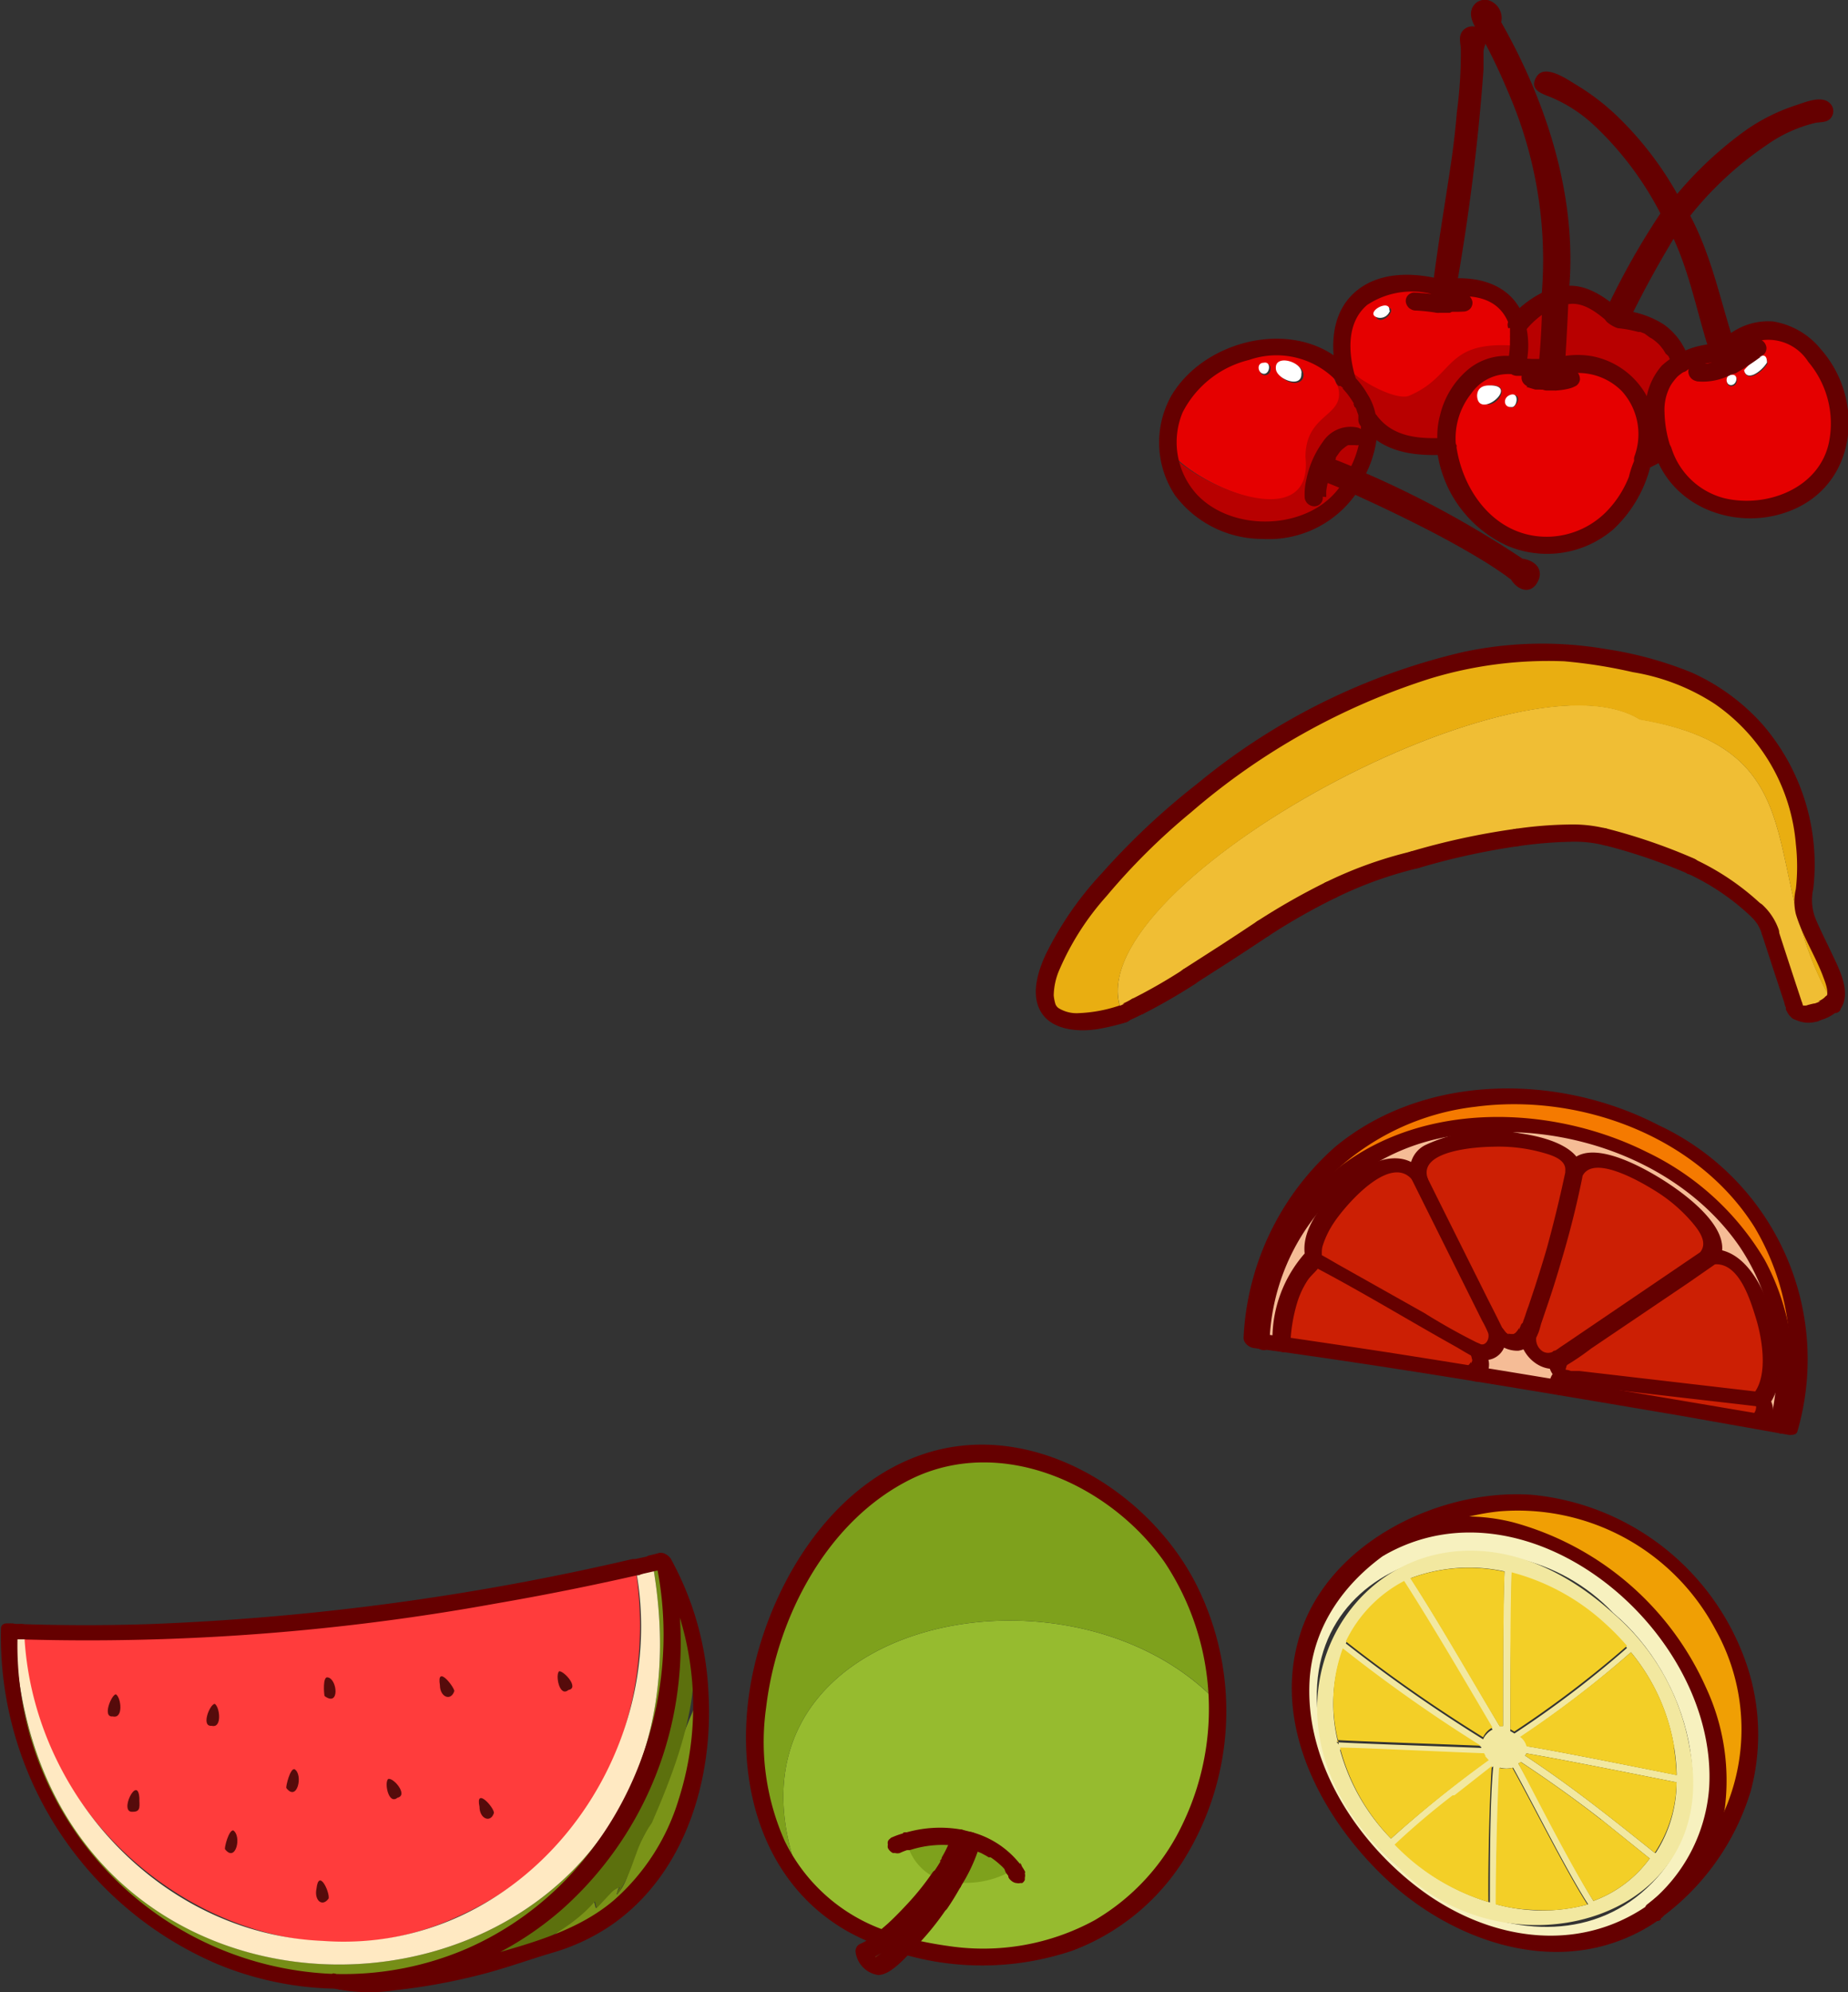 <svg xmlns="http://www.w3.org/2000/svg" viewBox="0 0 98.51 106.16"><rect x="0" y="0" width="98.51" height="106.16" fill="#333333" stroke="none"/><defs><style>.cls-1{fill:#546b15;}.cls-2{fill:#768e17;}.cls-3{fill:#ff3c3c;}.cls-4{fill:#ffe9c2;}.cls-5{fill:#7a9318;}.cls-6{fill:#5c700d;}.cls-7{fill:#650000;}.cls-8{fill:#560b0b;}.cls-9{fill:#e50000;}.cls-10{fill:#fff;}.cls-11{fill:#50af00;}.cls-12{fill:#b80000;}.cls-13{fill:#f7f1bf;}.cls-14{fill:#f2e8a0;}.cls-15{fill:#f3cf27;}.cls-16{fill:#f3c027;}.cls-17{fill:#f09f04;}.cls-18{fill:#f0be34;}.cls-19{fill:#e9ae11;}.cls-20{fill:#cc1f04;}.cls-21{fill:#f5bc96;}.cls-22{fill:#f57a00;}.cls-23{fill:#96bb2f;}.cls-24{fill:#7ea11c;}.cls-25{fill:#4d1c05;}.cls-26{fill:#772f0d;}</style></defs><g id="Layer_2" data-name="Layer 2"><g id="fruits_circle_br"><g id="Layer0_10_FILL" data-name="Layer0 10 FILL"><path class="cls-1" d="M33,101.12l0-.09s0,0,0,0Z" transform="translate(-0.06 -0.02)"/><path class="cls-2" d="M34.84,83.31l.55-.14C40.61,110,.8,113.87.51,86.94a1.51,1.51,0,0,1,.3,0C1.89,112.85,39.51,109.38,34.84,83.31Z" transform="translate(-0.06 -0.02)"/><path class="cls-3" d="M24.39,102.19C13.9,107,1.55,98.2,1.32,87a128.46,128.46,0,0,0,32.61-3.46C35.18,91.4,31.68,99,24.39,102.19Z" transform="translate(-0.06 -0.02)"/><path class="cls-4" d="M17.25,103.45c10.62.79,18.68-9.63,16.68-19.94l.91-.2c4.67,26.09-33,29.52-34,3.65a4.34,4.34,0,0,1,.51,0C1.67,95.51,8.6,103.08,17.25,103.45Z" transform="translate(-0.06 -0.02)"/><path class="cls-5" d="M34,98.53c1.47-2.46,2-5.26,3.25-7.88.62,6.12-2.42,11-8.38,13.11.46-.23,2.21-2.2,2.86-2.41l.09.36c.8-.82.88-1,1.24-1.11-.13.24-.06.22-.16.43l0,.09V101C33.56,100.48,33.78,98.86,34,98.53Z" transform="translate(-0.06 -0.02)"/><path class="cls-6" d="M34.81,97.16c-1,1.42-.86,2.36-1.84,3.83,0-.23,0-.14.13-.39-.36.08-.44.29-1.24,1.11l-.09-.36c-2.94,3.4-10.59,4.87-13.85,4.26,11.76.39,20-11,17.47-22.44C38.27,87.64,37,92.14,34.81,97.16Z" transform="translate(-0.06 -0.02)"/></g><g id="Layer0_10_1_STROKES" data-name="Layer0 10 1 STROKES"><path class="cls-7" d="M35,83.15c1.82,8.23-2.21,17.29-10.07,20.72a16.59,16.59,0,0,1-7.09,1.34c-.58,0-.23.7.13.8a9,9,0,0,0,3.15.07,32.11,32.11,0,0,0,4.36-.78c1.36-.33,2.66-.81,4-1.21a10.94,10.94,0,0,0,3.24-1.53c3.86-2.72,5.35-7.68,5.11-12.23a16.3,16.3,0,0,0-2-7.22c-.24-.42-1.09-.42-.77.15a16.2,16.2,0,0,1,1.19,12.61,11.62,11.62,0,0,1-3.45,5.4c-1.83,1.57-4.25,2.26-6.53,2.9a37.7,37.7,0,0,1-4.58,1,9.66,9.66,0,0,1-3.71.08l.13.8A17.3,17.3,0,0,0,30,101.79a18.83,18.83,0,0,0,6.08-11,19.72,19.72,0,0,0-.21-7.54C35.72,82.78,34.83,82.55,35,83.15Z" transform="translate(-0.06 -0.02)"/><path class="cls-7" d="M34.15,83.93l.92-.21a.27.27,0,0,0,.2-.17.42.42,0,0,0,0-.31A.8.8,0,0,0,35,83a.54.54,0,0,0-.33-.06l-.92.2a.26.26,0,0,0-.2.18.35.35,0,0,0,0,.3.8.8,0,0,0,.28.27.55.55,0,0,0,.33.07Z" transform="translate(-0.06 -0.02)"/><path class="cls-7" d="M.93,87.38h.52a.29.29,0,0,0,.26-.1.17.17,0,0,0,.05-.13.26.26,0,0,0,0-.15.63.63,0,0,0-.21-.3.61.61,0,0,0-.34-.14l-.51,0a.24.24,0,0,0-.15,0,.2.2,0,0,0-.12.08.21.21,0,0,0,0,.13.26.26,0,0,0,0,.15.59.59,0,0,0,.21.3l.11.08a.88.88,0,0,0,.23.07Z" transform="translate(-0.06 -0.02)"/><path class="cls-7" d="M1.45,87.39a121.48,121.48,0,0,0,25-1.91q3.89-.67,7.74-1.55c.54-.13,0-.91-.45-.82A135.38,135.38,0,0,1,8,86.57q-3.37.11-6.76,0c-.61,0-.2.81.25.82Z" transform="translate(-0.06 -0.02)"/><path class="cls-7" d="M35.07,83.72l.54-.13a.27.27,0,0,0,.21-.17.2.2,0,0,0,0-.15.3.3,0,0,0,0-.16.66.66,0,0,0-.28-.27.47.47,0,0,0-.33-.06l-.54.13a.26.26,0,0,0-.13.06.21.21,0,0,0-.08.11.19.19,0,0,0,0,.15.3.3,0,0,0,.05.16.66.66,0,0,0,.28.27l.11,0a.54.54,0,0,0,.22,0Z" transform="translate(-0.06 -0.02)"/><path class="cls-7" d="M17.8,105.21A17.52,17.52,0,0,1,1,87.08l-.33.28a1.51,1.51,0,0,1,.3,0c.61.05.2-.79-.24-.83l-.3,0c-.18,0-.32.09-.32.28a19,19,0,0,0,11.59,17.9A17.26,17.26,0,0,0,18.05,106c.61,0,.2-.82-.25-.82Z" transform="translate(-0.06 -0.02)"/></g><g id="Layer0_10_MEMBER_0_FILL" data-name="Layer0 10 MEMBER 0 FILL"><path class="cls-8" d="M12.49,97.56c-.24,0-.46.87-.44,1,.58.75.91-.7.44-1m-5-1.73c-.09-1.28-1.13.82-.35.74.46,0,.34-.33.35-.74M6.24,90.31c-.23,0-.75,1.24-.17,1.18.58.14.45-1,.17-1.18m10.69,10.36c-.13.62.31,1,.65.52.06-.35-.53-1.62-.65-.52m3.83-5.85c-.23.15,0,1.41.49,1,.58-.13-.2-1.07-.49-1m-5-.52c-.23-.06-.46.88-.44,1,.58.77.92-.71.44-1m9.86,2c0,.65.6.89.77.33,0-.31-1-1.4-.77-.33m4.25-7.22c-.22.16,0,1.41.49,1,.59-.1-.21-1-.49-1m-6.36.74c0,.64.59.88.77.31-.06-.29-.95-1.4-.77-.31m-12,1c-.26,0-.76,1.23-.16,1.17.56.14.43-1,.16-1.17m5.86-.41c.81.58.67-.91.17-1C17.25,89.32,17.33,90.29,17.36,90.39Z" transform="translate(-0.06 -0.02)"/></g><g id="Layer0_13_FILL" data-name="Layer0 13 FILL"><path class="cls-9" d="M89.61,19.4c-4.55,3.7,3,11,7.15,6.44,3.52-2.89-.59-11-4.69-7.19.09.28.19.56.28.82.5-.28,1.44-.95,1.38-.89-.35.31-2.39,1.58-3.19,1.29A2.84,2.84,0,0,0,92,19.61c-.1-.32-.18-.57-.25-.76-.62.2-1.54.31-2.12.55m4.64,0c-.29.48-1.07,1-1.22.41.28-.35,1.21-1.28,1.22-.41m-1.63.91c0,.36-.56.41-.52,0s.57-.38.52,0m-9.7-.59c0,.16,0,.47,0,.68a2,2,0,0,0,.86-.18,3.51,3.51,0,0,1-2.13,0,2.34,2.34,0,0,0,.82.14,4.21,4.21,0,0,0,.13-.68c-7.81-2.09-6.32,10.16.25,9.31,5.86.33,7.13-11.26.11-9.31m-2.56,1.77q0-.36.27-.39c.74,0-.13,1.23-.27.39m-.93-.88c1.13-.12.48,1.08-.18,1s-.52-1,.18-1m-8.13,0c-.24-.47-.45-.9-.63-1.31-3.18-2.15-9,.84-8.32,4.8,1.46,1.88,7.81,4.62,7.38.38-.47-2,2.54-2.22,1.57-3.87m-1.86-.36c-.31.51-1.33,0-1.34-.5,0-.87,1.68-.25,1.34.5m-1.72-.54a.29.29,0,1,1-.57,0c0-.33.62-.39.57,0m6.84-4.49c-2-.31-3.32,2.29-3,4.08.39.86,2.78,2.19,3.57,1.92,2.57-1.08,1.75-3.06,6-2.65.19-2.31-1.92-3.48-3.87-3.06,0,.15-.06.42-.11.8a5.88,5.88,0,0,0,.95,0,12.5,12.5,0,0,1-2.59-.09,9.54,9.54,0,0,1,1.21.12c.09-.41.15-.64.17-.84-1.13-.07-1.19-.13-2.33-.25m-.84,1.22c1.1-.23-.19,1.22-.42.36Q73.3,16.52,73.72,16.34Z" transform="translate(-0.06 -0.02)"/><path class="cls-10" d="M92.35,20c-.35,0-.32.56,0,.54s.4-.62,0-.54m1.29-.84a4.15,4.15,0,0,0-.61.59c.14.63.93.07,1.22-.41,0-.42-.2-.48-.61-.18M78.8,21.12c.06,1.31,2.35-.6.63-.56-.42,0-.63.22-.63.56m1.81.59c.32.07.46-.78,0-.66s-.41.69,0,.66M67.43,19.35c-.41,0-.33.57,0,.59s.41-.68,0-.59m2,.59c.13-.61-1.41-1.09-1.36-.29,0,.57,1.39,1.1,1.36.29m4.69-3.37c.06-.63-1.17,0-.77.31A.54.54,0,0,0,74.15,16.57Z" transform="translate(-0.06 -0.02)"/><path class="cls-11" d="M89.13,11.45a38.54,38.54,0,0,0-3.06,5.41,1.09,1.09,0,0,0,.3.18,55.34,55.34,0,0,1,2.94-5.3l-.18-.29m7.68-5.62c-3,.56-5.6,3.08-7.45,5.34l.18.28c1.7-2.16,4.62-5,7.39-5.44.63,0,.25-.45-.12-.18m-15.68,25c.47.63.86-.77,0-.58a54.86,54.86,0,0,0-10.47-5.44c0,.1-.07.2-.11.31.51.17,1.17.45,1.58.64v0A54.16,54.16,0,0,1,81,30.59h0a.56.56,0,0,1,.15.27M82.88,4.49c-.24-.31-.85-.08-.3.16,0,0,.08,0,.11,0l.82.36c5.11,3,7,9.22,8.47,14.58a2.13,2.13,0,0,0,.37-.14c-1.62-5.65-3.6-12.33-9.47-15M78.57,1.87c-.26,0-.19.46-.13.61-.31,6.13-.77,7.49-1.72,13.73h.43C77.94,10,78.61,8.6,78.68,2.5c.15-.17.19-.62-.11-.63m.59-.71c3.6,5.84,4.28,12.65,3.27,19.19h.45c.8-6.59.32-13.31-3.35-19.17,0-.39.07-.67-.3-.7C79,.4,78.87,1.11,79.16,1.16Z" transform="translate(-0.06 -0.02)"/><path class="cls-12" d="M83,19.67a3.7,3.7,0,0,1,4.6,4.9,5.68,5.68,0,0,0,1-.59c-.35-1.43-.81-4.11,1-4.58-.43-1.84-2-2.06-3.54-2.54-.7-.62-1.86-1.5-2.94-1,0,1.12-.1,2.52-.21,3.81H83m-1.52-2.88a6.67,6.67,0,0,0-.52.55,4.29,4.29,0,0,1,0,2.22c.73,0,.92.08,1.58.11.08-1.22.14-2.58.2-3.69a4.73,4.73,0,0,0-1.24.81M71.6,19.2c0,1.17,1.5,2.06,1.47,3.23,1,1.38,2.56,1.45,4.12,1.36C76.92,21.62,78.63,19,81,19.56a4.15,4.15,0,0,0,.15-1.09c-4.19-.41-3.41,1.57-6,2.65-.78.27-3.19-1.06-3.57-1.92m-.93,0c2.24,3.31-1,2.26-1,5.18.45,4.24-5.92,1.5-7.37-.38.3,4.86,7.67,5.65,9.76,1.79-.41-.19-1.07-.47-1.58-.64a3,3,0,0,0-.25,1.39c-.08-1.09.84-3.71,2.26-3.31-.84-.25-1.62.64-1.9,1.61.52.16,1.26.5,1.63.65,1.47-2.32.8-4.57-1.29-6.09A3.28,3.28,0,0,0,70.67,19.2Z" transform="translate(-0.06 -0.02)"/></g><g id="Layer0_13_1_STROKES" data-name="Layer0 13 1 STROKES"><path class="cls-7" d="M82.27,15.89A42.39,42.39,0,0,1,82,20.26a.52.52,0,0,0,.55.57H83a.46.46,0,0,0,.42-.39c.1-1.5.19-3,.25-4.5l-.3.37c.93-.36,1.78.33,2.45.91a.48.48,0,0,0,.75-.16,39.35,39.35,0,0,1,3-5.29.47.47,0,0,0,.06-.47,19.58,19.58,0,0,0-3.11-4.49A12.13,12.13,0,0,0,84.53,5.1a6.79,6.79,0,0,0-1-.6A2,2,0,0,0,83,4.27l-.09,0c-.2-.09-.2,0,0,.24l-.19.32c-.17,0-.16,0,.06.1L82.9,5l.51.26a11,11,0,0,1,1,.65,13.11,13.11,0,0,1,1.8,1.61,17.48,17.48,0,0,1,2.68,3.83.51.51,0,0,0,.84.16,20.3,20.3,0,0,1,3.34-3.34,11,11,0,0,1,2.07-1.27,9.17,9.17,0,0,1,1-.38q.3-.09.6-.15l.25,0c.21-.07.15-.15-.18-.26V5.67c.07-.26-.12-.11-.32-.07l-.59.16a10.11,10.11,0,0,0-1,.42A12.64,12.64,0,0,0,92.7,7.56a21.1,21.1,0,0,0-3.55,3.58.51.51,0,0,0,0,.58c1.28,2.19,1.68,4.71,2.47,7.08a.5.5,0,0,0,.83.16,2.52,2.52,0,0,1,4,.34,5.08,5.08,0,0,1,1.11,4.27c-.5,2.47-3.32,3.54-5.58,3a4,4,0,0,1-2.83-2.7.51.51,0,0,0-.74-.25c-.31.21-.9.39-1.11.68a5.24,5.24,0,0,0-.41,1.13,5.54,5.54,0,0,1-1.08,1.73,4.49,4.49,0,0,1-3.12,1.46c-2.78.11-4.63-2.27-5-4.83a.52.52,0,0,0-.55-.44c-1.36.07-2.77,0-3.66-1.15a.47.47,0,0,0-.87.3,5.08,5.08,0,0,1-.78,2.82.51.51,0,0,0,.28.64c1.83.86,3.67,1.73,5.45,2.7.86.47,1.71,1,2.52,1.5a3.64,3.64,0,0,0,1,.64h.13c.18,0,.17,0,0-.18.12-.08.38.15.27-.15a.53.53,0,0,0-.51-.32h0l.36.11a52.45,52.45,0,0,0-9-4.85.5.5,0,0,0-.64.23c-1.5,2.62-5.79,2.87-7.81.75A4.13,4.13,0,0,1,63.1,22a5.41,5.41,0,0,1,3.55-2.8,4.43,4.43,0,0,1,4.8,1.28.47.47,0,0,0,.84-.42c-.36-1.26-.45-2.86.65-3.79a4.31,4.31,0,0,1,3.89-.44.45.45,0,0,0,.54-.38c.45-3.3,1.1-6.58,1.37-9.9,0-.44.07-.88.1-1.32,0-.25,0-.5,0-.74a4.77,4.77,0,0,0,.05-1c-.07-.26-.54-.47-.71-.22s0,.63,0,.82c0,.52,0,1-.05,1.55a42.35,42.35,0,0,1-.44,4.64c-.3,2-.64,4-.91,6a.52.52,0,0,0,.55.57c1.41-.17,2.76.1,3.22,1.61a.51.51,0,0,0,.84.16,4.56,4.56,0,0,1,1.3-1.1c.2-.11.42-.16.52-.37a2.56,2.56,0,0,0,.1-.83,19.47,19.47,0,0,0,0-3.24,25.21,25.21,0,0,0-1.58-6.68,28.34,28.34,0,0,0-1.44-3.23A5.24,5.24,0,0,0,79.55.89c-.25-.2,0,.07-.1,0-.79-.25-.29-.15-.38,0s0,.42.13.59A33.41,33.41,0,0,1,81.91,8a20,20,0,0,1,.74,7.8c-.07.59.89.8,1,.17.61-5.22-1.12-10.54-3.7-15l.1.35A1,1,0,0,0,79.51.07a.74.74,0,0,0-1,.45c-.2.58.42,1.25.67,1.71.45.85.87,1.73,1.24,2.62a22.4,22.4,0,0,1,1.81,11l.3-.36a5.53,5.53,0,0,0-2,1.5l.84.16c-.59-1.93-2.42-2.47-4.26-2.26l.56.57A113.76,113.76,0,0,0,79.14,3.73c0-.3,0-.61,0-.9s.11-.39.12-.59a.77.77,0,0,0-.44-.76.68.68,0,0,0-.74.13c-.3.29-.17.66-.15,1A23.34,23.34,0,0,1,77.72,6c-.07.86-.17,1.71-.29,2.56-.33,2.25-.72,4.5-1,6.75l.54-.38c-1.58-.42-3.5-.46-4.77.74s-1.24,3.13-.78,4.74l.83-.42c-2.45-3.18-7.81-2.13-9.74,1.1a5.09,5.09,0,0,0,.19,5.33,5.82,5.82,0,0,0,4.67,2.32A5.67,5.67,0,0,0,72.56,26l-.63.22c1.69.76,3.36,1.56,5,2.43.78.42,1.54.85,2.29,1.31q.51.32,1,.66c.25.17.5.43.82.43l-.52-.33c.25.65,1.08,1.1,1.5.32s-.31-1.26-1-1.26l.36.12a53.79,53.79,0,0,0-9-4.87l.27.64a5.92,5.92,0,0,0,.84-3.3l-.87.3c1.12,1.49,2.83,1.67,4.57,1.58l-.55-.45A6.48,6.48,0,0,0,80.4,29.1a5.43,5.43,0,0,0,5.66-.87,6.89,6.89,0,0,0,2-3.45l-.27.25A7,7,0,0,0,89,24.38l-.75-.24c1,3.08,4.65,4.27,7.48,3,3.36-1.5,3.71-5.88,1.4-8.5a4.12,4.12,0,0,0-2.56-1.49,3.45,3.45,0,0,0-2.85,1.17l.84.16c-.82-2.47-1.27-5-2.59-7.31v.59a18.36,18.36,0,0,1,4.25-4,7.49,7.49,0,0,1,2.6-1.19c.32-.06.7,0,.89-.34a.58.58,0,0,0-.13-.73c-.46-.42-1.36,0-1.85.15a10.13,10.13,0,0,0-2.55,1.27,19.87,19.87,0,0,0-4.17,4l.84.16A18,18,0,0,0,86.36,6.3,12.31,12.31,0,0,0,84.1,4.55c-.47-.28-1.7-1.17-2.14-.43s.41.92.84,1.11a7.82,7.82,0,0,1,2.29,1.52,17.32,17.32,0,0,1,3.59,4.86l.06-.47a39.83,39.83,0,0,0-3.12,5.51l.74-.16c-.94-.81-2.14-1.58-3.41-1.09a.44.44,0,0,0-.3.37c-.06,1.5-.15,3-.25,4.49l.42-.39h-.45l.55.57a42.6,42.6,0,0,0,.32-4.37c.05-.6-.92-.81-1-.18Z" transform="translate(-0.06 -0.02)"/><path class="cls-7" d="M75.57,16.57h0a9.91,9.91,0,0,1,1.08.12.54.54,0,0,0,.35-.08.43.43,0,0,0,.19-.31.52.52,0,0,0-.43-.56,11.92,11.92,0,0,0-1.34-.13.45.45,0,0,0-.42.51.58.58,0,0,0,.19.33l.12.07a.52.52,0,0,0,.24.05Z" transform="translate(-0.06 -0.02)"/><path class="cls-7" d="M71.54,20.59l.1.09,0,.05c.06.06-.07-.08,0,0s.13.15.2.23a4.91,4.91,0,0,1,.38.55l0,.07c0,.05-.05-.09,0,0s0,.09.07.14.09.19.13.29a.88.88,0,0,1,.05.15s0,.11,0,0,0,0,0,0l0,.13s0,.21,0,.05a.5.5,0,0,0,.1.35.54.54,0,0,0,.32.21c.23,0,.55-.11.55-.39a3.15,3.15,0,0,0-.5-1.51,4.65,4.65,0,0,0-.93-1.14.49.49,0,0,0-.68.05.5.5,0,0,0,.09.68Z" transform="translate(-0.06 -0.02)"/><path class="cls-7" d="M70.76,26.51a.33.33,0,0,1,0-.1v0a1.94,1.94,0,0,1,0-.24,4.94,4.94,0,0,1,.1-.53l0-.07c0,.06,0,.06,0,0a.57.57,0,0,0,0-.14c0-.1.07-.19.1-.28a5.55,5.55,0,0,1,.24-.56.83.83,0,0,0,.07-.13l0-.06c0,.05,0,.05,0,0l.17-.24a1.12,1.12,0,0,1,.18-.2s.13-.12,0,0l.1-.08a1.1,1.1,0,0,1,.21-.14c-.13.07,0,0,0,0l.11,0c.07,0-.1,0,0,0h.12c-.14,0,0,0,0,0l.13,0a.45.45,0,0,0,.54-.38.53.53,0,0,0-.43-.56,1.76,1.76,0,0,0-1.82.76,5.11,5.11,0,0,0-.88,2,3.35,3.35,0,0,0-.09,1,.52.52,0,0,0,.55.44.45.45,0,0,0,.41-.51Z" transform="translate(-0.06 -0.02)"/><path class="cls-7" d="M76.4,15.28c0,.12,0,.23-.05.34s-.07.34-.11.51a.5.5,0,0,0,.14.4.53.53,0,0,0,.41.16h.43l.12,0a.39.39,0,0,0,.16-.1.18.18,0,0,0,.07-.1.33.33,0,0,0,.07-.17c0-.27.06-.54.11-.8a.58.58,0,0,0-.1-.36.5.5,0,0,0-.33-.2A.46.46,0,0,0,77,15a.47.47,0,0,0-.18.31c0,.27-.08.54-.11.81l.42-.4h-.43l.55.57c0-.17.07-.33.11-.5s0-.23.05-.34a.48.48,0,0,0-.1-.35.53.53,0,0,0-.33-.21.48.48,0,0,0-.35.07.47.47,0,0,0-.19.31Z" transform="translate(-0.06 -0.02)"/><path class="cls-7" d="M78,15.7a6.07,6.07,0,0,1-1,0,.43.43,0,0,0-.32.17.44.44,0,0,0-.1.35.51.51,0,0,0,.19.33l.11.07a.53.53,0,0,0,.25,0,7.54,7.54,0,0,0,1,0,.51.51,0,0,0,.32-.17.48.48,0,0,0,.1-.35.61.61,0,0,0-.19-.33A.53.53,0,0,0,78,15.7Z" transform="translate(-0.06 -0.02)"/><path class="cls-7" d="M88.1,24.78A4.45,4.45,0,0,0,87.77,21a4.23,4.23,0,0,0-2.85-2,4.53,4.53,0,0,0-2.19.17c-.6.2-.19,1.1.38.91a3.27,3.27,0,0,1,3.41.79,3.41,3.41,0,0,1,.67,3.46c-.19.56.7,1,.91.41Z" transform="translate(-0.06 -0.02)"/><path class="cls-7" d="M80.55,17.5a.14.14,0,0,1,0,.07c0-.06,0-.06,0,0a.43.43,0,0,1,0,.11,2.51,2.51,0,0,1,0,.27,1.94,1.94,0,0,1,0,.24v.08h0v.13a5.62,5.62,0,0,1-.15,1.08.51.51,0,0,0,.14.41.57.57,0,0,0,.41.16h.25c-.12,0,0,0,0,0h.1l.34,0c.28,0,.57.05.86.06a.45.45,0,0,0,.41-.52.53.53,0,0,0-.55-.44h-.12c-.13,0,.1,0,0,0h-.19l-.33,0-.91-.06.55.57a4.67,4.67,0,0,0,0-2.46.5.5,0,0,0-.63-.3.46.46,0,0,0-.27.61Z" transform="translate(-0.06 -0.02)"/><path class="cls-7" d="M77.67,23.75A3.83,3.83,0,0,1,78.48,21a2.4,2.4,0,0,1,2.45-1,.45.45,0,0,0,.54-.38.52.52,0,0,0-.43-.56,3.18,3.18,0,0,0-2.72.65,4.58,4.58,0,0,0-1.5,2.45,4.26,4.26,0,0,0-.11,1.63c.07.6,1,.57,1-.07Z" transform="translate(-0.06 -0.02)"/><path class="cls-7" d="M81.43,20.64l.47.14.23,0a2.32,2.32,0,0,0,.37,0,.46.46,0,0,0,.42-.52.55.55,0,0,0-.19-.32.54.54,0,0,0-.36-.12h0a2.64,2.64,0,0,1-.56-.11l.13,0-.11,0a.39.39,0,0,0-.18,0,.4.4,0,0,0-.19,0,.46.46,0,0,0-.26.25.5.5,0,0,0,0,.36.53.53,0,0,0,.27.28Z" transform="translate(-0.06 -0.02)"/><path class="cls-7" d="M70.58,25.31s-.13,0,0,0l0,0,.1,0,.21.08c.15.05.3.12.45.18l.75.31a.47.47,0,0,0,.63-.23.51.51,0,0,0-.27-.64c-.58-.24-1.15-.49-1.75-.68a.5.5,0,0,0-.36.07.48.48,0,0,0-.19.31.51.51,0,0,0,.1.36.63.63,0,0,0,.33.2Z" transform="translate(-0.06 -0.02)"/><path class="cls-7" d="M70.35,25.58c.54.19,1.06.41,1.58.64l-.31-.52v0a.6.6,0,0,0,.1.36.56.56,0,0,0,.33.2.44.44,0,0,0,.35-.07.42.42,0,0,0,.19-.31v0a.53.53,0,0,0-.07-.3.45.45,0,0,0-.23-.22c-.52-.24-1-.46-1.58-.65a.58.58,0,0,0-.37,0,.46.46,0,0,0-.26.25.51.51,0,0,0,.27.64Z" transform="translate(-0.06 -0.02)"/><path class="cls-7" d="M88.74,11.72C90.08,14,90.45,16.57,91.27,19a.48.48,0,0,0,.91-.31c-.87-2.52-1.27-5.19-2.66-7.51-.33-.53-1.11,0-.78.54Z" transform="translate(-0.06 -0.02)"/><path class="cls-7" d="M85.77,17.22a1.79,1.79,0,0,0,.42.25.49.49,0,0,0,.64-.23,54.66,54.66,0,0,1,2.87-5.19c.34-.49-.43-1.13-.78-.63a55.93,55.93,0,0,0-3,5.41l.63-.23a.52.52,0,0,1-.19-.11.47.47,0,1,0-.59.73Z" transform="translate(-0.06 -0.02)"/><path class="cls-7" d="M89,11.43l.17.29a.37.37,0,0,0,.15.13.45.45,0,0,0,.18.07.31.31,0,0,0,.19,0,.36.36,0,0,0,.17-.07l.09-.08a.52.52,0,0,0,.1-.23v-.12a.5.5,0,0,0-.09-.24l-.18-.28a.67.67,0,0,0-.33-.21.37.37,0,0,0-.18,0,.26.26,0,0,0-.17.07l-.1.08a.46.46,0,0,0-.09.23v.12a.4.4,0,0,0,.1.23Z" transform="translate(-0.06 -0.02)"/><path class="cls-7" d="M86.31,17.51a6.43,6.43,0,0,1,1.08.2c-.08,0,0,0,0,0l.11,0,.23.09L88,18l.11.06,0,0a2.85,2.85,0,0,1,.38.31s.1.11,0,0l.08.09.15.19.13.21c.06.09,0-.06,0,0L89,19a3.5,3.5,0,0,1,.2.54.52.52,0,0,0,.64.3.45.45,0,0,0,.26-.61,3.5,3.5,0,0,0-1.35-1.92,5,5,0,0,0-2.28-.76.47.47,0,0,0-.54.39.53.53,0,0,0,.42.56Z" transform="translate(-0.06 -0.02)"/><path class="cls-7" d="M89.11,23.83A6.25,6.25,0,0,1,88.79,22a2.69,2.69,0,0,1,.31-1.41,1.94,1.94,0,0,1,.16-.24,2.75,2.75,0,0,1,.22-.26s0,0,0,0l.08-.07.16-.12a2.07,2.07,0,0,1,.32-.19,4.89,4.89,0,0,1,1.73-.42c.64,0,.47-1-.13-.95a4.45,4.45,0,0,0-3,1.17,3.53,3.53,0,0,0-.85,2.65,7.67,7.67,0,0,0,.39,1.95.48.48,0,0,0,.9-.31Z" transform="translate(-0.06 -0.02)"/><path class="cls-7" d="M91.62,18.8c.09.28.18.55.28.83a.53.53,0,0,0,.33.29.48.48,0,0,0,.42-.05c.29-.16.57-.35.84-.53s.35-.26.54-.37l-.11.06s0,0-.12,0l-.55-.44h0l.09-.35h0a.45.45,0,0,0-.09.35.49.49,0,0,0,.19.33.52.52,0,0,0,.36.12.59.59,0,0,0,.32-.17.48.48,0,0,0,.1-.35.54.54,0,0,0-.55-.45.79.79,0,0,0-.37.17l-.36.25c-.29.19-.58.39-.88.56l.74.25c-.1-.28-.19-.55-.28-.83a.53.53,0,0,0-.64-.3.46.46,0,0,0-.26.61Z" transform="translate(-0.06 -0.02)"/><path class="cls-7" d="M91.27,19c.1.25.18.51.26.77a.36.36,0,0,0,.11.16.4.4,0,0,0,.16.12.5.5,0,0,0,.36,0l.38-.14a.31.31,0,0,0,.15-.1.27.27,0,0,0,.11-.15.45.45,0,0,0,0-.36.49.49,0,0,0-.27-.28.44.44,0,0,0-.37,0l-.37.14.64.3c-.08-.26-.16-.52-.25-.77a.57.57,0,0,0-.27-.28.53.53,0,0,0-.37,0,.47.47,0,0,0-.27.25.56.56,0,0,0,0,.36Z" transform="translate(-0.06 -0.02)"/><path class="cls-7" d="M90.49,20.34a3.21,3.21,0,0,0,1.67-.27.47.47,0,0,0,.27-.25.5.5,0,0,0,0-.36.52.52,0,0,0-.64-.3,4,4,0,0,1-.69.22l.12,0a2.24,2.24,0,0,1-.58,0h.13l-.17,0a.48.48,0,0,0-.35.08.43.43,0,0,0-.19.31.53.53,0,0,0,.43.56Z" transform="translate(-0.06 -0.02)"/><path class="cls-7" d="M83,20.83a3.63,3.63,0,0,0,.65-.09,1.49,1.49,0,0,0,.44-.17.48.48,0,0,0,.19-.31.58.58,0,0,0-.1-.36.54.54,0,0,0-.33-.2.48.48,0,0,0-.35.07l0,0,.1-.05a1,1,0,0,1-.3.09l.12,0a4.43,4.43,0,0,1-.51.06.52.52,0,0,0-.33.16.5.5,0,0,0-.09.35.49.49,0,0,0,.19.33.51.51,0,0,0,.36.12Z" transform="translate(-0.06 -0.02)"/></g><g id="Layer0_1_FILL" data-name="Layer0 1 FILL"><path class="cls-13" d="M88.28,101.82c-10.45,7.72-26.28-11-15.07-19.08C83.7,76.09,98.3,93.52,88.28,101.82m.13-1.76c3.54-4,1.66-10.71-2.35-14.08-5.77-6.13-17.42-3.06-15.62,6.26C71.31,99.9,82.6,106.59,88.41,100.06Z" transform="translate(-0.06 -0.02)"/><path class="cls-14" d="M90.13,93.15c1.82,9.34-9.88,12.41-15.63,6.27C63.92,90.06,75.25,76.23,86.06,86a12.11,12.11,0,0,1,4.07,7.17M79.82,101.5a9.25,9.25,0,0,0,4.9,0c-1.11-1.7-2.94-5.37-4-7.28a1.4,1.4,0,0,1-.71,0c-.1,1.89-.21,5.38-.18,7.27M85.44,97h0q-2-1.56-4.3-3.08L81,94c1.1,1.91,2.93,5.61,4,7.32a6.46,6.46,0,0,0,3-2.26L85.44,97m4-2.38A10.67,10.67,0,0,0,87,88.07a56.77,56.77,0,0,1-5.86,4.51.87.87,0,0,1,.34.5c1.73.28,6.24,1.19,8,1.54m-1.16,4.14A6.93,6.93,0,0,0,89.43,95c-1.67-.33-6.3-1.26-8-1.54l-.07.12c2.57,1.7,4.52,3.27,6.91,5.18M77.58,95.71h0a40.4,40.4,0,0,0-3.1,2.63,11.46,11.46,0,0,0,5,3.06c0-1.88,0-5.38.18-7.25l-2,1.57M79,93.1v0a81,81,0,0,1-7.36-5.14,8.36,8.36,0,0,0-.26,4.89l-.08,0s.11.09.11.14a.21.21,0,0,0,0-.12c.91.06,6.21.24,7.62.3m1.56-.89.2.12a54.16,54.16,0,0,0,6-4.56,12.78,12.78,0,0,0-1.15-1.18,11.79,11.79,0,0,0-5-2.74c0,1.73-.07,4.51-.07,8.36m-1.27.16a1,1,0,0,1,.32-.25c-1.24-2.1-3.1-5.29-4.71-7.81a7.08,7.08,0,0,0-3.11,3.22,80.71,80.71,0,0,0,7.32,5.11.85.85,0,0,1,.18-.27m.12,1.45a1.2,1.2,0,0,1-.25-.33c-1.35,0-6.65-.25-7.68-.3A10.85,10.85,0,0,0,74.21,98a63.18,63.18,0,0,1,5.21-4.22M80.18,92c0-3.8,0-6.54.08-8.24a8.93,8.93,0,0,0-5,.36C76.88,86.62,78.81,90,80,92Z" transform="translate(-0.06 -0.02)"/><path class="cls-15" d="M80.26,83.77c-.05,1.7-.08,4.44-.08,8.24H80c-1.23-2-3.14-5.39-4.76-7.88a8.93,8.93,0,0,1,5-.36m-1,9.85.18.2A64.91,64.91,0,0,0,74.21,98a10.85,10.85,0,0,1-2.72-4.85c1,0,6.33.26,7.68.3l.07.13m.38-1.5a1.1,1.1,0,0,0-.5.52,80.71,80.71,0,0,1-7.32-5.11,7.08,7.08,0,0,1,3.11-3.22c1.61,2.51,3.47,5.71,4.71,7.81m1.15.21-.2-.12c0-3.85,0-6.63.07-8.36a11.79,11.79,0,0,1,5,2.74,12.78,12.78,0,0,1,1.15,1.18,56.42,56.42,0,0,1-6,4.56M79,93.05v0c-1.41-.06-6.7-.24-7.62-.3a8.36,8.36,0,0,1,.26-4.89A81,81,0,0,0,79,93.05M77.58,95.7h0l2-1.57c-.13,1.87-.2,5.37-.18,7.25a11.46,11.46,0,0,1-5-3.06,40.4,40.4,0,0,1,3.1-2.63M89.43,95a6.93,6.93,0,0,1-1.16,3.76c-2.39-1.9-4.34-3.48-6.91-5.18l.07-.12c1.69.28,6.34,1.21,8,1.54m-.14-1.85a11,11,0,0,1,.14,1.47c-1.74-.35-6.23-1.26-8-1.54a.87.87,0,0,0-.34-.5A58.21,58.21,0,0,0,87,88.07a10.56,10.56,0,0,1,2.31,5.08M85.44,97h0L88,99.06a6.46,6.46,0,0,1-3,2.26c-1.11-1.7-3-5.42-4-7.32l.11-.09q2.31,1.52,4.3,3.08m-3.62,4.81a8.41,8.41,0,0,1-2-.3c0-1.89.08-5.38.18-7.27a1.4,1.4,0,0,0,.71,0c1.07,1.92,2.9,5.58,4,7.28A8.23,8.23,0,0,1,81.82,101.8Z" transform="translate(-0.06 -0.02)"/><path class="cls-16" d="M71.31,92.78l.08,0a.21.21,0,0,1,0,.12S71.35,92.8,71.31,92.78Z" transform="translate(-0.06 -0.02)"/><path class="cls-17" d="M88.28,101.85v0c9.9-8.24-4.26-25.4-14.82-19.26C86.94,73.36,101.12,92,88.28,101.85Z" transform="translate(-0.06 -0.02)"/></g><g id="Layer0_1_1_STROKES" data-name="Layer0 1 1 STROKES"><path class="cls-7" d="M88.49,102.3a13.07,13.07,0,0,0,4.9-6.85A11.65,11.65,0,0,0,93,88.26a13.43,13.43,0,0,0-11.26-8.58c-5.06-.37-11.2,2.7-12.51,7.9C68,92.21,70.61,97,73.92,100.12s8.47,5.13,13,3.1a9.17,9.17,0,0,0,1.61-.92c.43-.29-.25-1-.63-.75-3.83,2.66-8.57,1.82-12.15-.86-3.39-2.54-6.14-6.76-5.88-11.13.31-5.1,5.39-8.51,10.12-9a11.93,11.93,0,0,1,11.51,6.29A10.88,10.88,0,0,1,89.57,100a15.38,15.38,0,0,1-1.71,1.51C87.45,101.87,88.13,102.58,88.49,102.3Z" transform="translate(-0.06 -0.02)"/><path class="cls-7" d="M88.57,102.24l.1-.11-.84-.44v0a.42.42,0,0,0,0,.16A.51.51,0,0,0,88,102a.47.47,0,0,0,.15.13.56.56,0,0,0,.17.09h.12a.28.28,0,0,0,.2,0l.07-.06a.27.27,0,0,0,.06-.19v-.14a.48.48,0,0,0-.08-.16.34.34,0,0,0-.08-.09.61.61,0,0,0-.16-.12l-.12,0-.11,0a.25.25,0,0,0-.15,0,.25.25,0,0,0-.12.08l-.11.11a.25.25,0,0,0-.06.14.26.26,0,0,0,0,.15.48.48,0,0,0,.08.16.47.47,0,0,0,.13.15l.11.07a.62.62,0,0,0,.23.07h.11a.3.3,0,0,0,.17-.1Z" transform="translate(-0.06 -0.02)"/><path class="cls-7" d="M88.6,102.2A9.4,9.4,0,0,0,92,96.41a11.72,11.72,0,0,0-1-6.46,15.8,15.8,0,0,0-10.3-8.81,10.21,10.21,0,0,0-7.48,1c-.45.26.23,1,.63.76C81.59,78.47,91.65,87,91.17,95.27a8.75,8.75,0,0,1-3.2,6.17c-.4.34.28,1,.63.76Z" transform="translate(-0.06 -0.02)"/></g><g id="Layer0_11_FILL" data-name="Layer0 11 FILL"><path class="cls-18" d="M59.9,54c5.49-2.59,9.56-6.86,15.57-8.18,7.74-2.73,18.68-1.57,20.21,7.71.16,1,1.7.34,2.09-.07-4.17-7-.51-13.44-10.3-15.11C81,34.32,56.9,47.59,59.9,54Z" transform="translate(-0.06 -0.02)"/><path class="cls-19" d="M56.36,54.24c1,.9,2.39.25,3.54-.22-3-6.4,21.07-19.71,27.57-15.65C97.26,40,93.6,46.5,97.77,53.48c.82-1-2-4.61-1.6-5.68-.11-3.06.28-7.25-3-9.42-9.51-8.29-27.45-.13-33.86,8C57.74,49.18,54.78,51.32,56.36,54.24Z" transform="translate(-0.06 -0.02)"/></g><g id="Layer0_11_1_STROKES" data-name="Layer0 11 1 STROKES"><path class="cls-7" d="M98.17,53.79c.62-.9-.12-2.23-.52-3.08-.28-.6-.59-1.19-.84-1.81a2.71,2.71,0,0,1-.09-1.52A11.41,11.41,0,0,0,94,38.61a11.25,11.25,0,0,0-3.74-2.74,19.77,19.77,0,0,0-4.53-1.25,20.1,20.1,0,0,0-7.69.15,34.55,34.55,0,0,0-14.14,7,38.45,38.45,0,0,0-5.1,4.78,17.87,17.87,0,0,0-3,4.34c-.43.93-.83,2.22-.19,3.15s2.11,1,3.19.78a12.14,12.14,0,0,0,1.29-.32c.58-.17.13-1-.4-.88a7.7,7.7,0,0,1-2.12.39,1.83,1.83,0,0,1-1.07-.26.45.45,0,0,1-.19-.26,2.41,2.41,0,0,1-.08-.42,3.59,3.59,0,0,1,.32-1.41,14.37,14.37,0,0,1,2.5-3.89,34.48,34.48,0,0,1,4.5-4.46A36.23,36.23,0,0,1,76.3,36.18a21.61,21.61,0,0,1,7.14-.92,26.55,26.55,0,0,1,3.66.58,11.34,11.34,0,0,1,4.35,1.68A10.08,10.08,0,0,1,95.79,45a10.7,10.7,0,0,1,0,2.4,2.85,2.85,0,0,0,0,1.33c.34,1.14,1,2.16,1.43,3.27.11.31.38.9.17,1.21-.32.47.46,1.1.78.63Z" transform="translate(-0.06 -0.02)"/><path class="cls-7" d="M97,54.41a2.34,2.34,0,0,0,1.13-.62.42.42,0,0,0,.07-.33.56.56,0,0,0-.19-.32.48.48,0,0,0-.66,0l-.08.09.08-.08a1.23,1.23,0,0,1-.36.23l.1,0a2.74,2.74,0,0,1-.48.17.42.42,0,0,0-.24.57.57.57,0,0,0,.63.32Z" transform="translate(-0.06 -0.02)"/><path class="cls-7" d="M95.66,54.3a1.56,1.56,0,0,0,1.38.11.42.42,0,0,0,.24-.58.56.56,0,0,0-.63-.31l-.32.08.11,0a1.74,1.74,0,0,1-.32,0l.12,0-.15,0,.12,0-.08,0,.11.07,0,0a.59.59,0,0,0-.36-.13.42.42,0,0,0-.3.15.39.39,0,0,0-.08.33.59.59,0,0,0,.19.32Z" transform="translate(-0.06 -0.02)"/><path class="cls-7" d="M95.26,53.68a.58.58,0,0,0,0,.14l.09.17a1.3,1.3,0,0,0,.1.15l.13.13,0,0a.61.61,0,0,0,.18.09.27.27,0,0,0,.18,0,.35.35,0,0,0,.17,0,.26.26,0,0,0,.13-.1l.06-.1a.37.37,0,0,0,0-.23l0-.12a.53.53,0,0,0-.16-.2l0,0,.09.09a.44.44,0,0,1-.08-.11l.06.11a1.19,1.19,0,0,1-.11-.26.46.46,0,0,0-.11-.16.52.52,0,0,0-.34-.17.37.37,0,0,0-.18,0l-.1,0a.35.35,0,0,0-.15.17l0,.12a.38.38,0,0,0,0,.23Z" transform="translate(-0.06 -0.02)"/><path class="cls-7" d="M94,49.86c.41,1.27.83,2.55,1.25,3.82a.55.55,0,0,0,.63.31.41.41,0,0,0,.23-.57c-.42-1.27-.84-2.55-1.25-3.82a.54.54,0,0,0-.63-.31.4.4,0,0,0-.23.57Z" transform="translate(-0.06 -0.02)"/><path class="cls-7" d="M93.44,48.9l.09.09-.09-.09a2.84,2.84,0,0,1,.37.47l-.07-.11a3.24,3.24,0,0,1,.27.6.57.57,0,0,0,.27.28.5.5,0,0,0,.36,0,.37.37,0,0,0,.24-.23l0-.11a.45.45,0,0,0,0-.23A3.27,3.27,0,0,0,94,48.23a.52.52,0,0,0-.36-.12.37.37,0,0,0-.3.14.4.4,0,0,0-.08.33.59.59,0,0,0,.19.32Z" transform="translate(-0.06 -0.02)"/><path class="cls-7" d="M90.06,46.59a12.6,12.6,0,0,1,3.38,2.31.46.46,0,0,0,.66,0,.49.49,0,0,0-.11-.65,13.62,13.62,0,0,0-3.61-2.45.42.42,0,0,0-.6.19.51.51,0,0,0,.28.62Z" transform="translate(-0.06 -0.02)"/><path class="cls-7" d="M85.57,45.06a29.32,29.32,0,0,1,4.49,1.53.45.45,0,0,0,.61-.19.52.52,0,0,0-.29-.62,30.34,30.34,0,0,0-4.73-1.62.41.41,0,0,0-.51.35.57.57,0,0,0,.43.55Z" transform="translate(-0.06 -0.02)"/><path class="cls-7" d="M81,45.11a22.67,22.67,0,0,1,2.73-.23,6.55,6.55,0,0,1,1.82.18.42.42,0,0,0,.52-.35.56.56,0,0,0-.44-.55,7.47,7.47,0,0,0-2-.2,21.57,21.57,0,0,0-2.79.23c-.63.09-.39,1,.16.92Z" transform="translate(-0.06 -0.02)"/><path class="cls-7" d="M75.67,46.28A37.52,37.52,0,0,1,81,45.11c.63-.09.39-1-.16-.92a38.13,38.13,0,0,0-5.59,1.21c-.58.17-.12,1,.4.88Z" transform="translate(-0.06 -0.02)"/><path class="cls-7" d="M71.31,47.84a21.19,21.19,0,0,1,4.36-1.56.4.4,0,0,0,.23-.57.55.55,0,0,0-.63-.31,21.89,21.89,0,0,0-4.57,1.65c-.23.12-.19.47-.06.64a.53.53,0,0,0,.67.15Z" transform="translate(-0.06 -0.02)"/><path class="cls-7" d="M67.68,49.9a33.24,33.24,0,0,1,3.63-2.06c.23-.12.19-.46.06-.63a.53.53,0,0,0-.67-.16,35.89,35.89,0,0,0-3.62,2.06c-.49.32.14,1.09.6.79Z" transform="translate(-0.06 -0.02)"/><path class="cls-7" d="M63.74,52.46c1.32-.84,2.64-1.69,3.94-2.56.49-.33-.14-1.1-.6-.79-1.3.87-2.62,1.72-3.94,2.56-.5.32.14,1.09.6.79Z" transform="translate(-0.06 -0.02)"/><path class="cls-7" d="M61,54.05a31.35,31.35,0,0,0,2.76-1.59c.5-.32-.14-1.08-.6-.79a28.29,28.29,0,0,1-2.77,1.59.45.45,0,0,0-.06.64.54.54,0,0,0,.67.15Z" transform="translate(-0.06 -0.02)"/><path class="cls-7" d="M60.11,54.46c.29-.12.58-.26.87-.41a.42.42,0,0,0,.17-.29.53.53,0,0,0-.11-.34.56.56,0,0,0-.33-.21h-.12a.43.43,0,0,0-.22.06,4.16,4.16,0,0,1-.47.24l.1,0-.29.13a.38.38,0,0,0-.15.09.3.3,0,0,0-.1.14.45.45,0,0,0,0,.34.57.57,0,0,0,.27.28.46.46,0,0,0,.36,0Z" transform="translate(-0.06 -0.02)"/></g><g id="Layer0_12_FILL" data-name="Layer0 12 FILL"><path class="cls-20" d="M83.91,73.46a2.44,2.44,0,0,1-.49-.06.44.44,0,0,0-.27.57l10.77,1.81A.82.82,0,0,0,94,74.63L83.91,73.46m-.37-1.25-.35.21c-.27.54-.11.69.23,1a2.44,2.44,0,0,0,.49.06L94,74.63c1.25-1.52-.09-8.1-2.82-7.59l-7.64,5.17m-1.75-1.95c-.83,1.2.36,3.07,1.75,1.95L91.18,67c.52-2.82-2.17-3-4.52-4.69-4.25-2.36-3.08,5.45-4.87,7.91m-.25.68h0c.38-2.66,4.71-9.39.58-9.89C79.84,61,75.6,60,75.72,62.82c.66.39,4.4,11.56,5.82,8.13h0m-7-8.83c-1.82.31-4.87,3.18-4.46,5l8.6,4.84a.75.75,0,0,0,1.17-.85c-.63-.58-4-9.74-5.31-9m-4.46,5a6.31,6.31,0,0,0-1.68,4.57q4.23.6,10.24,1.57c.47-.39.42-.64.17-1.24C78.63,71.93,70.23,67.17,70.07,67.09Z" transform="translate(-0.06 -0.02)"/><path class="cls-21" d="M79.78,71.71a.68.68,0,0,1-1,.28c.25.6.3.85-.17,1.24,1.45.24,3.05.51,4.52.74a.44.44,0,0,1,.27-.57c-.34-.29-.5-.44-.23-1-1,.52-1.91-.58-1.65-1.47a.91.91,0,0,1-1.7.13c.1.35.09.36-.06.63m-12.5-.2,1.11.15a6.31,6.31,0,0,1,1.68-4.57c-.47-1.76,4-6.74,5.65-4.27-1-2.74,8.51-2.7,8.24-.25.88-2.4,8.63,2.52,7.22,4.47,2.73-.51,4.07,6.07,2.82,7.59a.82.82,0,0,1-.08,1.15l1,.16C98.74,58.63,68.78,52.77,67.28,71.51Z" transform="translate(-0.06 -0.02)"/><path class="cls-22" d="M66.8,71.44c.16,0,.31,0,.48.07,1.5-18.75,31.46-12.87,27.59,4.43l.55.1C100.19,56.6,68.48,50.78,66.8,71.44Z" transform="translate(-0.06 -0.02)"/></g><g id="Layer0_12_1_STROKES" data-name="Layer0 12 1 STROKES"><path class="cls-7" d="M68.28,71.23c-.53-.07-1.06-.15-1.59-.21l.56.55a14.23,14.23,0,0,1,3.84-9A13.2,13.2,0,0,1,78.7,59c5.55-.74,11.84,1.56,14.89,6.42A13.41,13.41,0,0,1,95,75.8l.44-.17c-7.17-1.21-14.33-2.44-21.51-3.56q-2.82-.43-5.64-.84c-.61-.08-.24.79.22.85,7.12,1,14.21,2.21,21.29,3.41l5.63,1c.16,0,.39,0,.44-.18a13.77,13.77,0,0,0-7.4-16.33C83.13,57.21,76,57.2,71.24,61.13a14.47,14.47,0,0,0-4.89,10.18c0,.3.31.52.56.55l1.59.22C69.1,72.17,68.73,71.3,68.28,71.23Z" transform="translate(-0.06 -0.02)"/><path class="cls-7" d="M68.84,71.79a8.77,8.77,0,0,1,.38-2.39,4.67,4.67,0,0,1,.53-1.13c.18-.29.58-.58.71-.87s0-.65.11-1a4.83,4.83,0,0,1,.6-1.23c.6-.91,3.07-3.8,4.23-2.2.2.28.93.33.76-.17-.49-1.48,2.65-1.66,3.46-1.67a8.67,8.67,0,0,1,2.73.33c.46.13,1.2.36,1.15.94,0,.39.7.81.89.35.53-1.3,3.21.3,3.87.71a8.37,8.37,0,0,1,2,1.7c.31.37.82,1,.48,1.52s.25.79.61.73c1.38-.22,2,1.85,2.31,2.85s.68,3-.1,4a.38.38,0,0,0,0,.4.56.56,0,0,1-.07.75c-.3.38.47,1,.78.63a1.25,1.25,0,0,0,.08-1.55v.4c1-1.31.52-3.68.06-5.1S92.85,66.32,91,66.62l.61.73c1.14-1.7-1.82-3.78-3-4.51s-4.29-2.45-5.08-.5l.89.35c.12-1.59-2.14-2.1-3.3-2.27a8.19,8.19,0,0,0-5.1.63,1.47,1.47,0,0,0-.73,1.75l.77-.17c-1.13-1.57-3-.77-4.17.26s-2.6,2.64-2.24,4.17l0-.29a6.9,6.9,0,0,0-1.76,4.76c0,.46.88.83.91.26Z" transform="translate(-0.06 -0.02)"/><path class="cls-7" d="M95.31,76.16a12.76,12.76,0,0,0-1.18-9,14.63,14.63,0,0,0-6.29-5.75c-5-2.5-11.85-2.75-16.45.86a12.65,12.65,0,0,0-4.57,9.15c0,.46.86.83.91.26A11.49,11.49,0,0,1,78.47,60.45c5.28-.61,11.23,1.52,14.32,6a11.68,11.68,0,0,1,1.64,9.29c-.1.45.77,1,.88.45Z" transform="translate(-0.06 -0.02)"/><path class="cls-7" d="M78.68,72.35a1.09,1.09,0,0,0,1.51-1.46c-.26-.54-.53-1.07-.8-1.6L76.8,64.1l-.68-1.37c-.23-.46-1.09-.41-.79.17,1.25,2.51,2.49,5,3.74,7.51a5.25,5.25,0,0,1,.31.63c.11.27-.09.76-.46.59-.6-.27-.76.48-.24.72Z" transform="translate(-0.06 -0.02)"/><path class="cls-7" d="M78.92,71.63A33.13,33.13,0,0,1,76,70l-4.62-2.6c-.38-.22-.75-.44-1.14-.64-.58-.31-.74.45-.24.71,2.57,1.34,5.06,2.86,7.58,4.27.38.21.75.46,1.15.64.59.26.76-.49.24-.72Z" transform="translate(-0.06 -0.02)"/><path class="cls-7" d="M78.94,73.6a1.57,1.57,0,0,0,.34-.34.86.86,0,0,0,.15-.44,1,1,0,0,0-.05-.41,4.45,4.45,0,0,0-.19-.51.59.59,0,0,0-.27-.27.52.52,0,0,0-.34-.06.3.3,0,0,0-.22.19.51.51,0,0,0,0,.32l.07.16,0-.11a1.9,1.9,0,0,1,.11.39v-.1a1.09,1.09,0,0,1,0,.18l0-.1a.64.64,0,0,1-.06.18l0-.09a1.2,1.2,0,0,1-.26.29l.07-.06,0,0a.31.31,0,0,0-.13.25.47.47,0,0,0,.12.32.69.69,0,0,0,.32.22.39.39,0,0,0,.32,0Z" transform="translate(-0.06 -0.02)"/><path class="cls-7" d="M81.94,70.86h0l-.08.47c.23-.13.29-.61.38-.85l.39-1.15c.24-.71.46-1.43.67-2.15.43-1.44.8-2.9,1.1-4.38.09-.45-.77-.95-.87-.45-.29,1.39-.63,2.78-1,4.14-.2.7-.42,1.39-.64,2.08l-.36,1.08c-.06.15-.11.3-.16.46s-.21.52-.11.46a.34.34,0,0,0-.08.47h0a.61.61,0,0,0,.62.32.33.33,0,0,0,.18-.5Z" transform="translate(-0.06 -0.02)"/><path class="cls-7" d="M81.11,70.71c-.33,1.34,1.16,2.8,2.47,2.06a14,14,0,0,0,1.29-.88l5.18-3.5,1.44-1c.44-.3-.24-1-.62-.76L83.55,71.6l-.33.22c-.27.2-.56.4-.9.23a.77.77,0,0,1-.34-.89c.11-.45-.75-1-.87-.45Z" transform="translate(-0.06 -0.02)"/><path class="cls-7" d="M81.1,70.72l-.06.15,0-.09a1.09,1.09,0,0,1-.23.3l.08-.07a.65.65,0,0,1-.15.1l-.07,0c-.07,0,.09,0,0,0l-.08,0h0s-.27-.05-.07,0l-.08,0h0c.09,0,0,0,0,0l0,0s.1.08,0,0l-.08-.06,0,0c-.05,0,.08.08,0,0a1.56,1.56,0,0,1-.16-.2.67.67,0,0,0-.33-.21.41.41,0,0,0-.31,0c-.22.15-.14.4,0,.57A1.61,1.61,0,0,0,81,72a1.26,1.26,0,0,0,1-.83.5.5,0,0,0,0-.32.66.66,0,0,0-.28-.27c-.2-.09-.46-.1-.56.13Z" transform="translate(-0.06 -0.02)"/><path class="cls-7" d="M93.88,74.2l-9.63-1.12-.45,0a1.1,1.1,0,0,0-.8,0,.77.77,0,0,0-.29.87c.07.47,1,.65.87,0,0-.24.38-.12.55-.1l.58.07,2.32.27,5.72.66,1.36.16c.61.07.24-.8-.23-.85Z" transform="translate(-0.06 -0.02)"/><path class="cls-7" d="M83.65,73.11,83.47,73l.1.1-.12-.14.07.11,0-.09,0,.11,0-.1,0,.1a.33.33,0,0,1,0-.14V73a1.52,1.52,0,0,1,.12-.36c0-.08,0-.23,0-.31a.59.59,0,0,0-.27-.27A.52.52,0,0,0,83,72l-.1,0a.23.23,0,0,0-.12.15,1,1,0,0,0-.11.79,1.13,1.13,0,0,0,.23.4,3,3,0,0,0,.32.3.58.58,0,0,0,.34.14.33.33,0,0,0,.27-.11.46.46,0,0,0-.15-.6Z" transform="translate(-0.06 -0.02)"/></g><g id="Layer0_14_FILL" data-name="Layer0 14 FILL"><path class="cls-23" d="M49.93,104.07c9.26.94,15.4-4.41,15.06-13.29-8-8.49-27.48-4.31-22.31,9.27l-.16.08a11.17,11.17,0,0,0,4.71,3.22,17.15,17.15,0,0,0,2.94-3.22,2.81,2.81,0,0,1-1.77-2,4.18,4.18,0,0,0-.56.2c2.14-.94,5.18-.54,6.44,1.55a1.26,1.26,0,0,0-.19-.28,5,5,0,0,1-3.25.65,15.67,15.67,0,0,1-2.6,3.41A10.27,10.27,0,0,0,49.93,104.07Z" transform="translate(-0.06 -0.02)"/><path class="cls-24" d="M42.68,100.05C37.51,86.46,57,82.29,65,90.78c-4-25.26-32.74-10.12-22.47,9.35l.16-.08M51.28,98a6,6,0,0,0-2.88.19,2.81,2.81,0,0,0,1.77,2A8.23,8.23,0,0,0,51.28,98m-.44,2.31a5,5,0,0,0,3.25-.65,4.32,4.32,0,0,0-2.25-1.52A9,9,0,0,1,50.84,100.28Z" transform="translate(-0.06 -0.02)"/><path class="cls-25" d="M46.12,104a1,1,0,0,0,.17.43c1.51-.48,2.54-2.5,3.85-3.06a12.82,12.82,0,0,0,1.7-3.3L51.28,98A12.47,12.47,0,0,1,46.12,104Z" transform="translate(-0.06 -0.02)"/><path class="cls-26" d="M46.29,104.47a.7.7,0,0,0,.59.35,12.8,12.8,0,0,0,3.26-3.41C48.83,102,47.8,104,46.29,104.47Z" transform="translate(-0.06 -0.02)"/></g><g id="Layer0_14_1_STROKES" data-name="Layer0 14 1 STROKES"><path class="cls-7" d="M47.86,103.38a9.16,9.16,0,0,1-1.28,1.05l.35-.06a.33.33,0,0,1-.34-.35l-.27.46a5.73,5.73,0,0,0,1.21-.73.48.48,0,0,0-.14-.81,9.41,9.41,0,0,1-5.49-4.79,13,13,0,0,1-1-7.14c.57-4.81,3.26-10,7.79-12.2,4.81-2.31,10.56.34,13.45,4.46a14.12,14.12,0,0,1,1,13.87,11.76,11.76,0,0,1-4.73,5.21,12.4,12.4,0,0,1-7.75,1.38,19.76,19.76,0,0,1-2.41-.48c-.63-.17-.64.75-.08.9a15.06,15.06,0,0,0,9.06-.18,12,12,0,0,0,5.87-4.74,15,15,0,0,0,.71-14.81C61.36,79.63,55.52,75.91,50,77.3c-5.23,1.33-8.61,6.62-9.75,11.6-1.18,5.16,0,11.09,4.83,13.95a10.9,10.9,0,0,0,2,.91l-.14-.8a4.66,4.66,0,0,1-1,.64.42.42,0,0,0-.27.46,1.43,1.43,0,0,0,1.2,1.21c.64,0,1.36-.84,1.79-1.26S48.26,103,47.86,103.38Z" transform="translate(-0.06 -0.02)"/><path class="cls-7" d="M48.64,104a14.77,14.77,0,0,0,1.89-2.28.48.48,0,0,0-.12-.65c-.18-.14-.51-.2-.66,0a14.77,14.77,0,0,1-1.89,2.28.4.4,0,0,0-.08.33A.55.55,0,0,0,48,104a.49.49,0,0,0,.67,0Z" transform="translate(-0.06 -0.02)"/><path class="cls-7" d="M50.45,100a11.11,11.11,0,0,1-.7,1.13.48.48,0,0,0,.12.65.55.55,0,0,0,.35.12.43.43,0,0,0,.31-.14,13.23,13.23,0,0,0,.7-1.13.23.23,0,0,0,.07-.15.37.37,0,0,0,0-.18.55.55,0,0,0-.19-.32.58.58,0,0,0-.36-.12.4.4,0,0,0-.31.14Z" transform="translate(-0.06 -0.02)"/><path class="cls-7" d="M54.46,99.39a4.9,4.9,0,0,0-2.58-1.73.41.41,0,0,0-.48.24,8.43,8.43,0,0,1-.95,2.07.49.49,0,0,0,.12.65c.17.13.52.21.66,0a9,9,0,0,0,1.06-2.27l-.49.23.1,0h0l.14.06.32.13.28.15.13.08a.31.31,0,0,1,.1,0s0,0,0,0a3.9,3.9,0,0,1,.51.4l.11.1c-.07-.07,0,0,0,0a1.71,1.71,0,0,1,.21.26.52.52,0,0,0,.67.15.44.44,0,0,0,.06-.63Z" transform="translate(-0.06 -0.02)"/><path class="cls-7" d="M51.32,97.52a6.56,6.56,0,0,0-3.11.2.41.41,0,0,0-.24.57.55.55,0,0,0,.63.31,5.59,5.59,0,0,1,1.32-.25,5.22,5.22,0,0,1,1.32.07.41.41,0,0,0,.51-.34.55.55,0,0,0-.43-.56Z" transform="translate(-0.06 -0.02)"/><path class="cls-7" d="M50.56,100.45a8.82,8.82,0,0,0,1.17-2.26l-.49.23.56.14a.41.41,0,0,0,.52-.34.58.58,0,0,0-.44-.56l-.56-.14a.44.44,0,0,0-.49.24,6.7,6.7,0,0,1-.43,1l-.14.25s0,.09-.07.14,0,0,0,.07c-.11.19-.23.37-.36.56a.48.48,0,0,0,.12.65c.18.13.51.2.66,0Z" transform="translate(-0.06 -0.02)"/><path class="cls-7" d="M48.21,97.72a3.85,3.85,0,0,0-.57.2.28.28,0,0,0-.14.09.3.3,0,0,0-.11.14.33.33,0,0,0,0,.17.39.39,0,0,0,0,.18.59.59,0,0,0,.27.27l.12,0a.49.49,0,0,0,.24,0,3.78,3.78,0,0,1,.56-.21.24.24,0,0,0,.15-.09.24.24,0,0,0,.1-.14.32.32,0,0,0,0-.17.25.25,0,0,0,0-.17.53.53,0,0,0-.62-.31Z" transform="translate(-0.06 -0.02)"/><path class="cls-7" d="M47.53,103.75a15.8,15.8,0,0,0,1.62-1.55,13.85,13.85,0,0,0,1.41-1.75.49.49,0,0,0-.12-.66c-.17-.13-.51-.2-.66,0a14.06,14.06,0,0,1-1.37,1.71c-.26.28-.52.55-.8.82l-.18.17-.1.09c-.1.1.06,0,0,0l-.36.31a.44.44,0,0,0-.07.63c.15.18.47.32.67.16Z" transform="translate(-0.06 -0.02)"/><path class="cls-7" d="M54.71,99.78a2,2,0,0,0-.25-.39.67.67,0,0,0-.33-.21.48.48,0,0,0-.17,0,.27.27,0,0,0-.17.06l-.08.08a.4.4,0,0,0-.09.21v.12a.49.49,0,0,0,.1.22,1.88,1.88,0,0,1,.16.23l-.07-.11,0,.05a.38.38,0,0,0,.11.16.61.61,0,0,0,.16.12.41.41,0,0,0,.18.05.37.37,0,0,0,.18,0l.11,0a.39.39,0,0,0,.14-.17l0-.12a.46.46,0,0,0,0-.23Z" transform="translate(-0.06 -0.02)"/></g></g></g></svg>